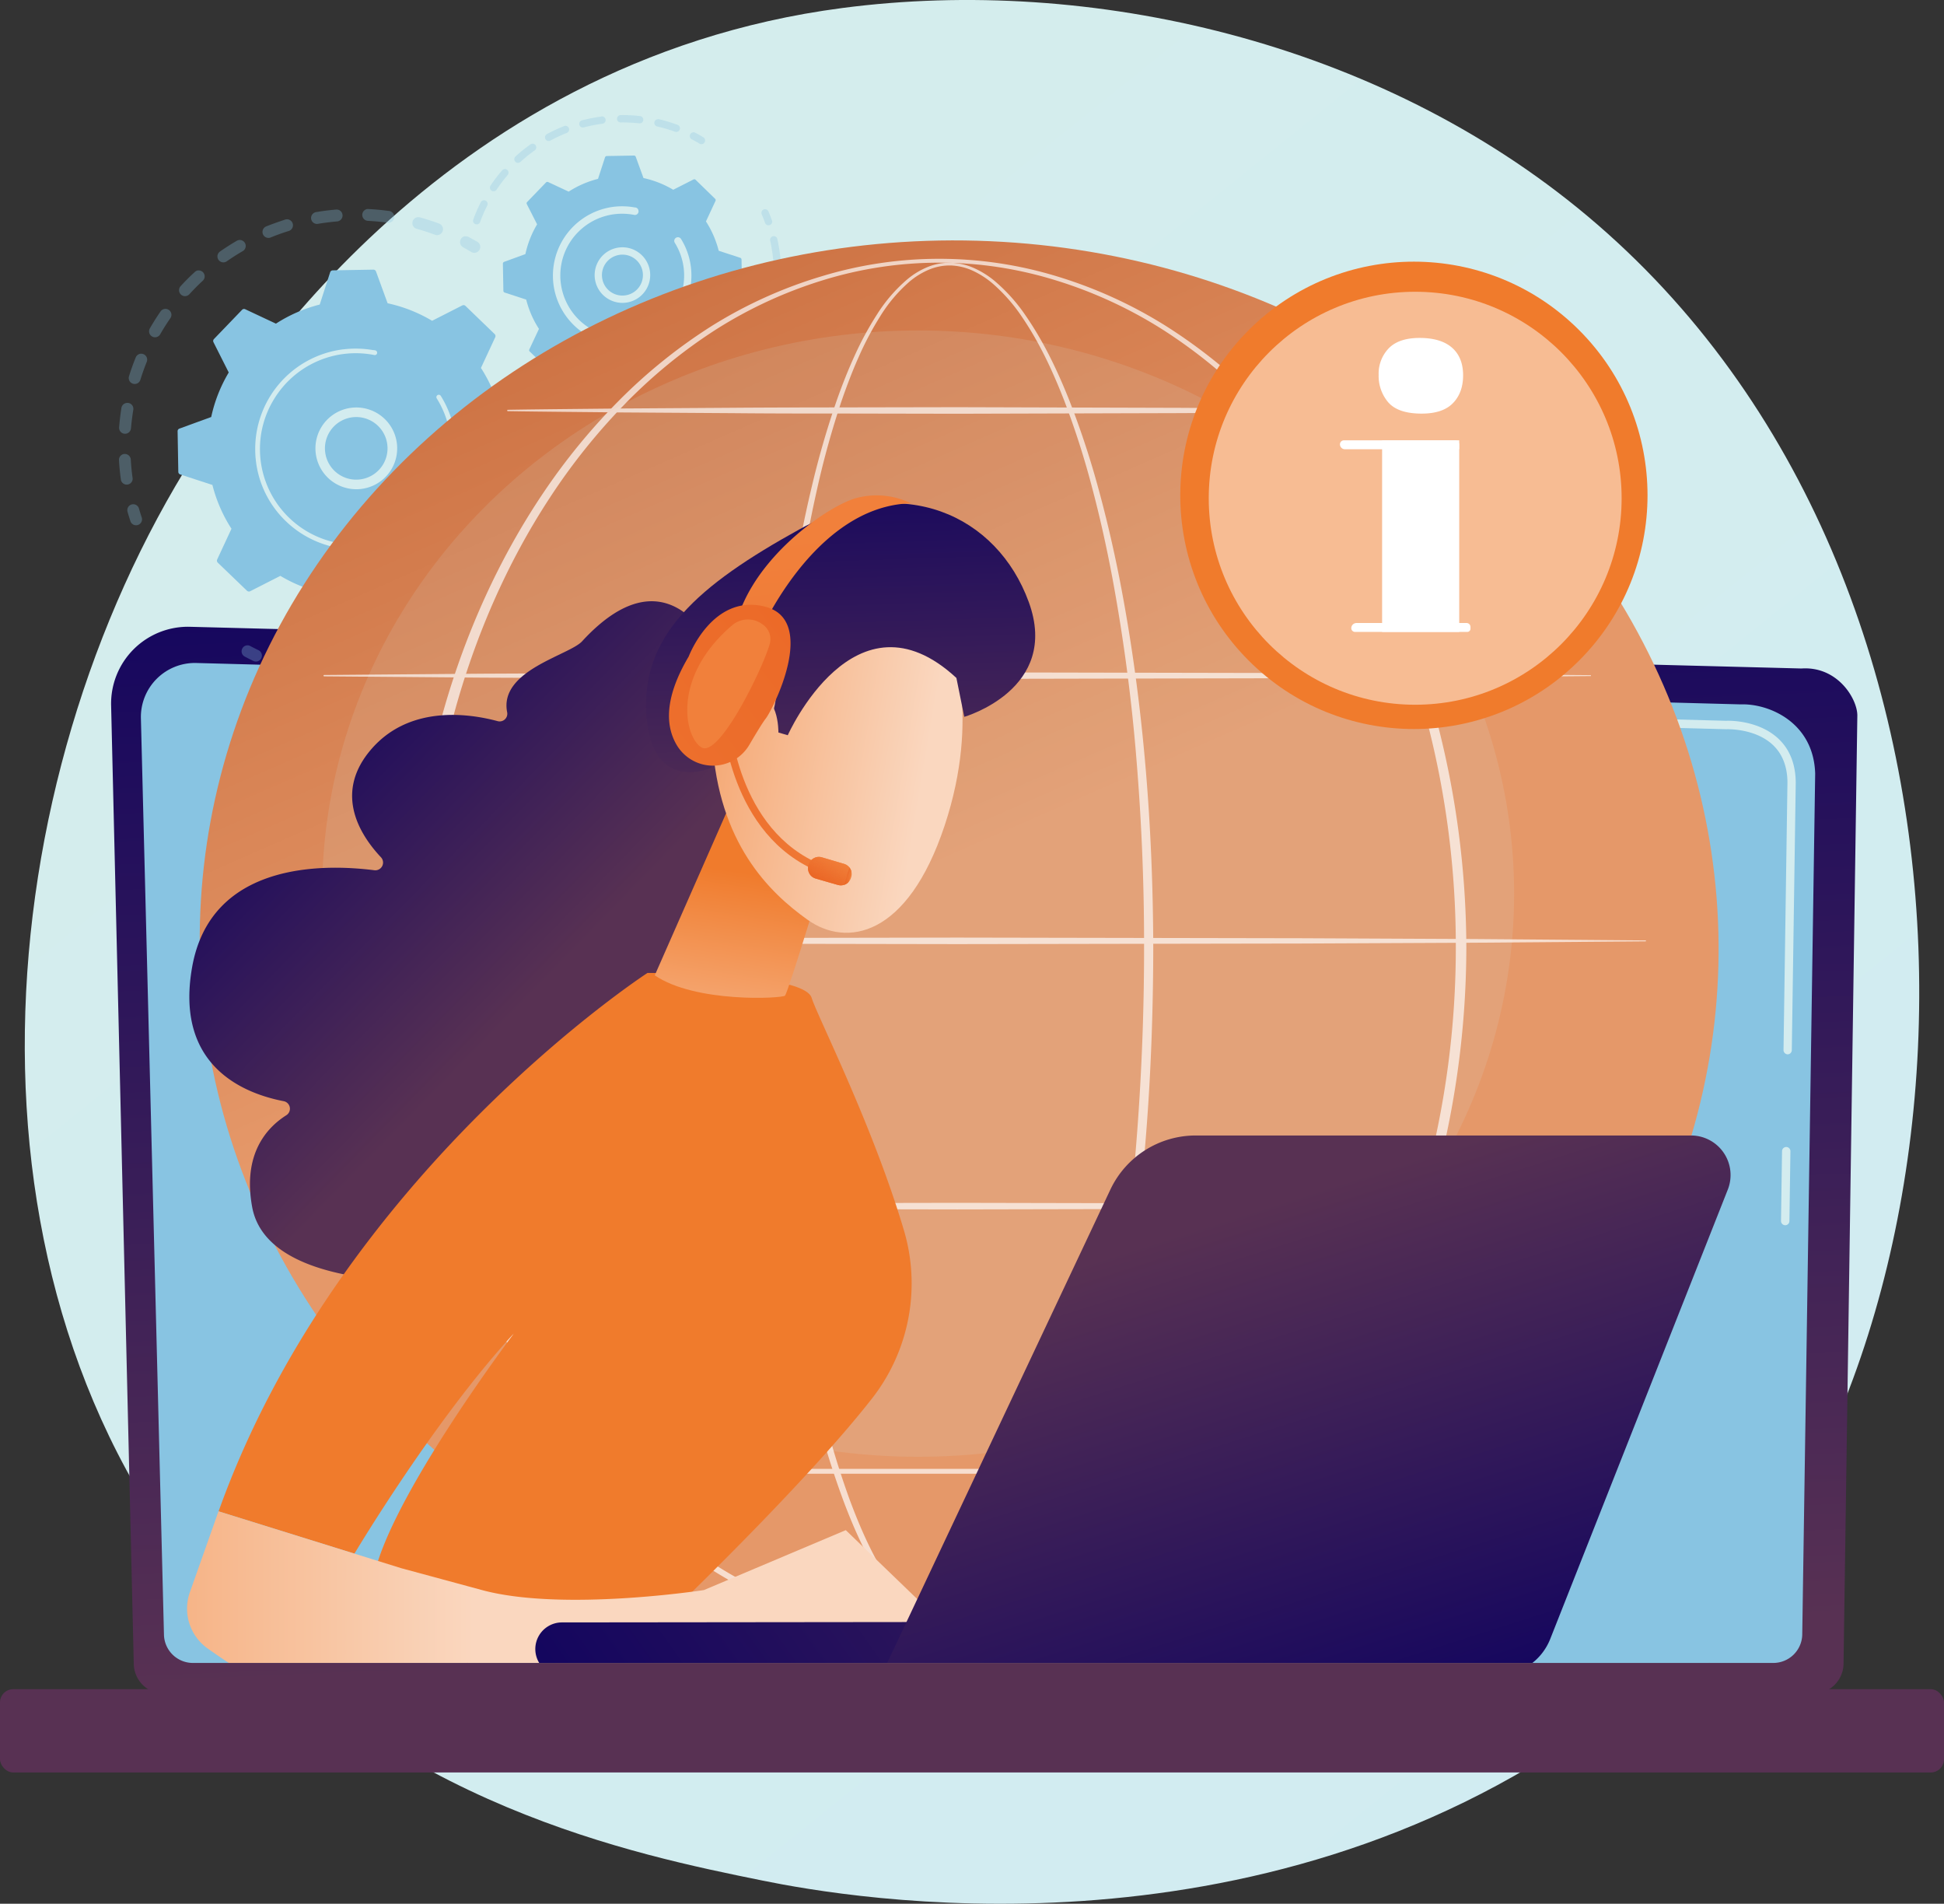 <svg xmlns="http://www.w3.org/2000/svg" xmlns:xlink="http://www.w3.org/1999/xlink" viewBox="0 0 830 812.63"><rect x="0" y="0" width="830" height="812.63" fill="#333333" stroke="none"/><defs><style>.cls-1{fill:none;}.cls-2{fill:url(#linear-gradient);}.cls-3{isolation:isolate;}.cls-4{fill:url(#linear-gradient-2);}.cls-5{fill:url(#linear-gradient-3);}.cls-6{fill:#88c4e2;}.cls-11,.cls-7{fill:#d3ecef;}.cls-8{fill:url(#linear-gradient-4);}.cls-9{opacity:0.3;}.cls-10{fill:url(#linear-gradient-5);}.cls-11{opacity:0.12;}.cls-12{opacity:0.68;}.cls-13,.cls-185,.cls-186{fill:#fff;}.cls-13{mix-blend-mode:soft-light;}.cls-14{clip-path:url(#clip-path);}.cls-15{fill:url(#linear-gradient-6);}.cls-16{fill:url(#linear-gradient-7);}.cls-17{fill:url(#linear-gradient-8);}.cls-18{fill:url(#linear-gradient-9);}.cls-19{fill:url(#linear-gradient-10);}.cls-20{fill:url(#linear-gradient-11);}.cls-21{fill:url(#linear-gradient-12);}.cls-22{fill:url(#linear-gradient-13);}.cls-23{fill:url(#linear-gradient-14);}.cls-24{fill:url(#linear-gradient-15);}.cls-25{fill:url(#linear-gradient-16);}.cls-26{clip-path:url(#clip-path-2);}.cls-27{fill:url(#linear-gradient-18);}.cls-28{fill:url(#linear-gradient-19);}.cls-29{fill:url(#linear-gradient-20);}.cls-30{fill:url(#linear-gradient-21);}.cls-31{fill:url(#linear-gradient-22);}.cls-32{fill:url(#linear-gradient-23);}.cls-33{fill:url(#linear-gradient-24);}.cls-34{fill:url(#linear-gradient-25);}.cls-35{fill:url(#linear-gradient-26);}.cls-36{fill:url(#linear-gradient-27);}.cls-37{fill:url(#linear-gradient-28);}.cls-38{fill:url(#linear-gradient-29);}.cls-39{fill:url(#linear-gradient-30);}.cls-40{fill:url(#linear-gradient-31);}.cls-41{fill:url(#linear-gradient-32);}.cls-42{fill:url(#linear-gradient-33);}.cls-43{fill:url(#linear-gradient-34);}.cls-44{fill:url(#linear-gradient-35);}.cls-45{fill:url(#linear-gradient-36);}.cls-46{fill:url(#linear-gradient-37);}.cls-47{fill:url(#linear-gradient-38);}.cls-48{fill:url(#linear-gradient-39);}.cls-49{fill:url(#linear-gradient-40);}.cls-50{fill:url(#linear-gradient-41);}.cls-51{fill:url(#linear-gradient-42);}.cls-52{fill:url(#linear-gradient-43);}.cls-53{fill:url(#linear-gradient-44);}.cls-54{fill:url(#linear-gradient-45);}.cls-55{fill:url(#linear-gradient-46);}.cls-56{fill:url(#linear-gradient-47);}.cls-57{fill:url(#linear-gradient-48);}.cls-58{fill:url(#linear-gradient-49);}.cls-59{fill:url(#linear-gradient-50);}.cls-60{fill:url(#linear-gradient-51);}.cls-61{fill:url(#linear-gradient-52);}.cls-62{fill:url(#linear-gradient-53);}.cls-63{fill:url(#linear-gradient-54);}.cls-64{fill:url(#linear-gradient-55);}.cls-65{fill:url(#linear-gradient-56);}.cls-66{fill:url(#linear-gradient-57);}.cls-67{fill:url(#linear-gradient-58);}.cls-68{fill:url(#linear-gradient-59);}.cls-69{fill:url(#linear-gradient-60);}.cls-70{fill:url(#linear-gradient-61);}.cls-71{fill:url(#linear-gradient-62);}.cls-72{fill:url(#linear-gradient-63);}.cls-73{fill:url(#linear-gradient-64);}.cls-74{fill:url(#linear-gradient-65);}.cls-75{fill:url(#linear-gradient-66);}.cls-76{fill:url(#linear-gradient-67);}.cls-77{fill:url(#linear-gradient-68);}.cls-78{fill:url(#linear-gradient-69);}.cls-79{fill:url(#linear-gradient-70);}.cls-80{fill:url(#linear-gradient-71);}.cls-81{fill:url(#linear-gradient-72);}.cls-82{fill:url(#linear-gradient-73);}.cls-83{fill:url(#linear-gradient-74);}.cls-84{fill:url(#linear-gradient-75);}.cls-85{fill:url(#linear-gradient-76);}.cls-86{fill:url(#linear-gradient-77);}.cls-87{fill:url(#linear-gradient-78);}.cls-88{fill:url(#linear-gradient-79);}.cls-89{fill:url(#linear-gradient-80);}.cls-90{fill:url(#linear-gradient-81);}.cls-91{fill:url(#linear-gradient-82);}.cls-92{fill:url(#linear-gradient-83);}.cls-93{fill:url(#linear-gradient-84);}.cls-94{fill:url(#linear-gradient-85);}.cls-95{fill:url(#linear-gradient-86);}.cls-96{fill:url(#linear-gradient-87);}.cls-97{fill:url(#linear-gradient-88);}.cls-98{fill:url(#linear-gradient-89);}.cls-99{fill:url(#linear-gradient-90);}.cls-100{fill:url(#linear-gradient-91);}.cls-101{fill:url(#linear-gradient-92);}.cls-102{fill:url(#linear-gradient-93);}.cls-103{fill:url(#linear-gradient-94);}.cls-104{fill:url(#linear-gradient-95);}.cls-105{fill:url(#linear-gradient-96);}.cls-106{fill:url(#linear-gradient-97);}.cls-107{fill:url(#linear-gradient-98);}.cls-108{fill:url(#linear-gradient-99);}.cls-109{fill:url(#linear-gradient-100);}.cls-110{fill:url(#linear-gradient-101);}.cls-111{fill:url(#linear-gradient-102);}.cls-112{fill:url(#linear-gradient-103);}.cls-113{fill:url(#linear-gradient-104);}.cls-114{fill:url(#linear-gradient-105);}.cls-115{fill:url(#linear-gradient-106);}.cls-116{fill:url(#linear-gradient-107);}.cls-117{fill:url(#linear-gradient-108);}.cls-118{fill:url(#linear-gradient-109);}.cls-119{fill:url(#linear-gradient-110);}.cls-120{fill:url(#linear-gradient-111);}.cls-121{fill:url(#linear-gradient-112);}.cls-122{fill:url(#linear-gradient-113);}.cls-123{fill:url(#linear-gradient-114);}.cls-124{fill:url(#linear-gradient-115);}.cls-125{fill:url(#linear-gradient-116);}.cls-126{fill:url(#linear-gradient-117);}.cls-127{fill:url(#linear-gradient-118);}.cls-128{fill:url(#linear-gradient-119);}.cls-129{fill:url(#linear-gradient-120);}.cls-130{fill:url(#linear-gradient-121);}.cls-131{fill:url(#linear-gradient-122);}.cls-132{fill:url(#linear-gradient-123);}.cls-133{fill:url(#linear-gradient-124);}.cls-134{fill:url(#linear-gradient-125);}.cls-135{fill:url(#linear-gradient-126);}.cls-136{fill:url(#linear-gradient-127);}.cls-137{fill:url(#linear-gradient-128);}.cls-138{fill:url(#linear-gradient-129);}.cls-139{fill:url(#linear-gradient-130);}.cls-140{fill:url(#linear-gradient-131);}.cls-141{fill:url(#linear-gradient-132);}.cls-142{fill:url(#linear-gradient-133);}.cls-143{fill:url(#linear-gradient-134);}.cls-144{fill:url(#linear-gradient-135);}.cls-145{fill:url(#linear-gradient-136);}.cls-146{fill:url(#linear-gradient-137);}.cls-147{fill:url(#linear-gradient-138);}.cls-148{fill:url(#linear-gradient-139);}.cls-149{fill:url(#linear-gradient-140);}.cls-150{fill:url(#linear-gradient-141);}.cls-151{fill:url(#linear-gradient-142);}.cls-152{fill:url(#linear-gradient-143);}.cls-153{fill:url(#linear-gradient-144);}.cls-154{fill:url(#linear-gradient-145);}.cls-155{fill:url(#linear-gradient-146);}.cls-156{fill:url(#linear-gradient-147);}.cls-157{fill:url(#linear-gradient-148);}.cls-158{fill:url(#linear-gradient-149);}.cls-159{fill:url(#linear-gradient-150);}.cls-160{fill:url(#linear-gradient-151);}.cls-161{fill:url(#linear-gradient-152);}.cls-162{fill:url(#linear-gradient-153);}.cls-163{fill:url(#linear-gradient-154);}.cls-164{fill:url(#linear-gradient-155);}.cls-165{fill:url(#linear-gradient-156);}.cls-166{fill:url(#linear-gradient-157);}.cls-167{fill:url(#linear-gradient-158);}.cls-168{fill:url(#linear-gradient-159);}.cls-169{fill:url(#linear-gradient-160);}.cls-170{fill:url(#linear-gradient-161);}.cls-171{fill:url(#linear-gradient-162);}.cls-172{fill:url(#linear-gradient-163);}.cls-173{fill:url(#linear-gradient-164);}.cls-174{fill:url(#linear-gradient-165);}.cls-175{fill:url(#linear-gradient-166);}.cls-176{fill:url(#linear-gradient-167);}.cls-177{fill:url(#linear-gradient-168);}.cls-178{fill:url(#linear-gradient-169);}.cls-179{fill:url(#linear-gradient-170);}.cls-180{fill:url(#linear-gradient-171);}.cls-181{fill:url(#linear-gradient-172);}.cls-182{fill:url(#linear-gradient-173);}.cls-183{fill:url(#linear-gradient-174);}.cls-184{fill:url(#linear-gradient-175);}.cls-185{opacity:0.49;}</style><linearGradient id="linear-gradient" x1="344.97" y1="371.84" x2="363.63" y2="371.84" gradientUnits="userSpaceOnUse"><stop offset="0" stop-color="#ea6423"/><stop offset="1" stop-color="#f1803b"/></linearGradient><linearGradient id="linear-gradient-2" x1="924.6" y1="1052.48" x2="201.5" y2="154.45" gradientUnits="userSpaceOnUse"><stop offset="0" stop-color="#d0ecf4"/><stop offset="1" stop-color="#d4eded"/></linearGradient><linearGradient id="linear-gradient-3" x1="411.27" y1="175.3" x2="433.27" y2="705.3" gradientUnits="userSpaceOnUse"><stop offset="0" stop-color="#0b0060"/><stop offset="1" stop-color="#583153"/></linearGradient><linearGradient id="linear-gradient-4" x1="497.97" y1="240.98" x2="439.97" y2="588.98" gradientTransform="translate(830 1477.63) rotate(-180)" xlink:href="#linear-gradient-3"/><linearGradient id="linear-gradient-5" x1="396.37" y1="373.04" x2="263.99" y2="70.74" gradientTransform="translate(794.33 -23.7) rotate(87.49)" gradientUnits="userSpaceOnUse"><stop offset="0" stop-color="#e59869"/><stop offset="1" stop-color="#c96c3d"/></linearGradient><clipPath id="clip-path"><rect class="cls-1" x="73.16" y="110.94" width="697.43" height="598.87"/></clipPath><linearGradient id="linear-gradient-6" x1="-8028.07" y1="291.84" x2="-8160.55" y2="421.44" gradientTransform="matrix(-1, 0, 0, 1, -7930.05, 0)" xlink:href="#linear-gradient-3"/><linearGradient id="linear-gradient-7" x1="51.75" y1="737.95" x2="373.75" y2="475.95" gradientUnits="userSpaceOnUse"><stop offset="0" stop-color="#f07b2c"/><stop offset="1" stop-color="#f07b2c"/></linearGradient><linearGradient id="linear-gradient-8" x1="-8230.65" y1="495.84" x2="-8249.83" y2="372.77" gradientTransform="matrix(-1, 0, 0, 1, -7930.05, 0)" gradientUnits="userSpaceOnUse"><stop offset="0" stop-color="#fad7bf"/><stop offset="1" stop-color="#f07b2c"/></linearGradient><linearGradient id="linear-gradient-9" x1="-7025.18" y1="-5795.53" x2="-6872.33" y2="-5691.71" gradientTransform="matrix(-0.72, -0.69, -0.69, 0.72, -8667.98, -312.02)" xlink:href="#linear-gradient-8"/><linearGradient id="linear-gradient-10" x1="-6850.03" y1="-5889.12" x2="-6982.69" y2="-5759.35" gradientTransform="matrix(-0.72, -0.69, -0.69, 0.72, -8667.98, -312.02)" xlink:href="#linear-gradient-3"/><linearGradient id="linear-gradient-11" x1="-7016.02" y1="-5809.02" x2="-6863.17" y2="-5705.2" gradientTransform="matrix(-0.72, -0.69, -0.69, 0.72, -8667.98, -312.02)" xlink:href="#linear-gradient-8"/><linearGradient id="linear-gradient-12" x1="-8132.38" y1="681.23" x2="-7807.4" y2="681.23" xlink:href="#linear-gradient-8"/><linearGradient id="linear-gradient-13" x1="229.1" y1="801.77" x2="625.1" y2="519.77" xlink:href="#linear-gradient-3"/><linearGradient id="linear-gradient-14" x1="607.26" y1="763.01" x2="529.26" y2="518.01" xlink:href="#linear-gradient-3"/><linearGradient id="linear-gradient-15" x1="247.03" y1="912.59" x2="782.46" y2="440.4" gradientTransform="matrix(1, 0, 0, 1, 0, 0)" xlink:href="#linear-gradient-5"/><linearGradient id="linear-gradient-16" x1="8634.77" y1="-2075.82" x2="8697.17" y2="-2118.13" gradientTransform="translate(-8585.53 -98.58) rotate(16.44)" xlink:href="#linear-gradient"/><clipPath id="clip-path-2"><path class="cls-2" d="M363.31,374.74a4.51,4.51,0,0,1-5.59,3L348.19,375a4.5,4.5,0,0,1-3-5.59l.14-.45a4.49,4.49,0,0,1,5.58-3l9.53,2.81a4.51,4.51,0,0,1,3,5.59Z"/></clipPath><linearGradient id="linear-gradient-18" x1="343.88" y1="371.91" x2="344.98" y2="371.91" xlink:href="#linear-gradient"/><linearGradient id="linear-gradient-19" x1="344.42" y1="369.25" x2="347.06" y2="369.25" xlink:href="#linear-gradient"/><linearGradient id="linear-gradient-20" x1="344.53" y1="369.34" x2="347.17" y2="369.34" xlink:href="#linear-gradient"/><linearGradient id="linear-gradient-21" x1="344.64" y1="369.38" x2="347.28" y2="369.38" xlink:href="#linear-gradient"/><linearGradient id="linear-gradient-22" x1="344.76" y1="369.41" x2="347.4" y2="369.41" xlink:href="#linear-gradient"/><linearGradient id="linear-gradient-23" x1="344.87" y1="369.44" x2="347.51" y2="369.44" xlink:href="#linear-gradient"/><linearGradient id="linear-gradient-24" x1="344.98" y1="369.48" x2="347.62" y2="369.48" xlink:href="#linear-gradient"/><linearGradient id="linear-gradient-25" x1="345.1" y1="369.51" x2="347.74" y2="369.51" xlink:href="#linear-gradient"/><linearGradient id="linear-gradient-26" x1="345.21" y1="369.54" x2="347.85" y2="369.54" xlink:href="#linear-gradient"/><linearGradient id="linear-gradient-27" x1="345.32" y1="369.58" x2="347.96" y2="369.58" xlink:href="#linear-gradient"/><linearGradient id="linear-gradient-28" x1="345.44" y1="369.61" x2="348.08" y2="369.61" xlink:href="#linear-gradient"/><linearGradient id="linear-gradient-29" x1="345.55" y1="369.64" x2="348.19" y2="369.64" xlink:href="#linear-gradient"/><linearGradient id="linear-gradient-30" x1="345.66" y1="369.68" x2="348.3" y2="369.68" xlink:href="#linear-gradient"/><linearGradient id="linear-gradient-31" x1="345.78" y1="369.71" x2="348.42" y2="369.71" xlink:href="#linear-gradient"/><linearGradient id="linear-gradient-32" x1="345.89" y1="369.75" x2="348.53" y2="369.75" xlink:href="#linear-gradient"/><linearGradient id="linear-gradient-33" x1="346" y1="369.78" x2="348.65" y2="369.78" xlink:href="#linear-gradient"/><linearGradient id="linear-gradient-34" x1="346.12" y1="369.81" x2="348.76" y2="369.81" xlink:href="#linear-gradient"/><linearGradient id="linear-gradient-35" x1="346.23" y1="369.85" x2="348.87" y2="369.85" xlink:href="#linear-gradient"/><linearGradient id="linear-gradient-36" x1="346.35" y1="369.88" x2="348.99" y2="369.88" xlink:href="#linear-gradient"/><linearGradient id="linear-gradient-37" x1="346.46" y1="369.91" x2="349.1" y2="369.91" xlink:href="#linear-gradient"/><linearGradient id="linear-gradient-38" x1="346.57" y1="369.95" x2="349.21" y2="369.95" xlink:href="#linear-gradient"/><linearGradient id="linear-gradient-39" x1="346.69" y1="369.98" x2="349.33" y2="369.98" xlink:href="#linear-gradient"/><linearGradient id="linear-gradient-40" x1="346.8" y1="370.01" x2="349.44" y2="370.01" xlink:href="#linear-gradient"/><linearGradient id="linear-gradient-41" x1="346.91" y1="370.05" x2="349.55" y2="370.05" xlink:href="#linear-gradient"/><linearGradient id="linear-gradient-42" x1="347.03" y1="370.08" x2="349.67" y2="370.08" xlink:href="#linear-gradient"/><linearGradient id="linear-gradient-43" x1="347.14" y1="370.11" x2="349.78" y2="370.11" xlink:href="#linear-gradient"/><linearGradient id="linear-gradient-44" x1="347.25" y1="370.15" x2="349.89" y2="370.15" xlink:href="#linear-gradient"/><linearGradient id="linear-gradient-45" x1="347.37" y1="370.18" x2="350.01" y2="370.18" xlink:href="#linear-gradient"/><linearGradient id="linear-gradient-46" x1="347.48" y1="370.21" x2="350.12" y2="370.21" xlink:href="#linear-gradient"/><linearGradient id="linear-gradient-47" x1="347.59" y1="370.25" x2="350.23" y2="370.25" xlink:href="#linear-gradient"/><linearGradient id="linear-gradient-48" x1="347.71" y1="370.28" x2="350.35" y2="370.28" xlink:href="#linear-gradient"/><linearGradient id="linear-gradient-49" x1="347.82" y1="370.31" x2="350.46" y2="370.31" xlink:href="#linear-gradient"/><linearGradient id="linear-gradient-50" x1="347.93" y1="370.35" x2="350.57" y2="370.35" xlink:href="#linear-gradient"/><linearGradient id="linear-gradient-51" x1="348.05" y1="370.38" x2="350.69" y2="370.38" xlink:href="#linear-gradient"/><linearGradient id="linear-gradient-52" x1="348.16" y1="370.42" x2="350.8" y2="370.42" xlink:href="#linear-gradient"/><linearGradient id="linear-gradient-53" x1="348.28" y1="370.45" x2="350.91" y2="370.45" xlink:href="#linear-gradient"/><linearGradient id="linear-gradient-54" x1="348.39" y1="370.48" x2="351.03" y2="370.48" xlink:href="#linear-gradient"/><linearGradient id="linear-gradient-55" x1="348.5" y1="370.52" x2="351.14" y2="370.52" xlink:href="#linear-gradient"/><linearGradient id="linear-gradient-56" x1="348.62" y1="370.55" x2="351.26" y2="370.55" xlink:href="#linear-gradient"/><linearGradient id="linear-gradient-57" x1="348.73" y1="370.58" x2="351.37" y2="370.58" xlink:href="#linear-gradient"/><linearGradient id="linear-gradient-58" x1="348.84" y1="370.62" x2="351.48" y2="370.62" xlink:href="#linear-gradient"/><linearGradient id="linear-gradient-59" x1="348.96" y1="370.65" x2="351.6" y2="370.65" xlink:href="#linear-gradient"/><linearGradient id="linear-gradient-60" x1="349.07" y1="370.68" x2="351.71" y2="370.68" xlink:href="#linear-gradient"/><linearGradient id="linear-gradient-61" x1="349.18" y1="370.72" x2="351.82" y2="370.72" xlink:href="#linear-gradient"/><linearGradient id="linear-gradient-62" x1="349.3" y1="370.75" x2="351.94" y2="370.75" xlink:href="#linear-gradient"/><linearGradient id="linear-gradient-63" x1="349.41" y1="370.78" x2="352.05" y2="370.78" xlink:href="#linear-gradient"/><linearGradient id="linear-gradient-64" x1="349.52" y1="370.82" x2="352.16" y2="370.82" xlink:href="#linear-gradient"/><linearGradient id="linear-gradient-65" x1="349.64" y1="370.85" x2="352.28" y2="370.85" xlink:href="#linear-gradient"/><linearGradient id="linear-gradient-66" x1="349.75" y1="370.88" x2="352.39" y2="370.88" xlink:href="#linear-gradient"/><linearGradient id="linear-gradient-67" x1="349.86" y1="370.92" x2="352.5" y2="370.92" xlink:href="#linear-gradient"/><linearGradient id="linear-gradient-68" x1="349.98" y1="370.95" x2="352.62" y2="370.95" xlink:href="#linear-gradient"/><linearGradient id="linear-gradient-69" x1="350.09" y1="370.98" x2="352.73" y2="370.98" xlink:href="#linear-gradient"/><linearGradient id="linear-gradient-70" x1="350.21" y1="371.02" x2="352.85" y2="371.02" xlink:href="#linear-gradient"/><linearGradient id="linear-gradient-71" x1="350.32" y1="371.05" x2="352.96" y2="371.05" xlink:href="#linear-gradient"/><linearGradient id="linear-gradient-72" x1="350.43" y1="371.09" x2="353.07" y2="371.09" xlink:href="#linear-gradient"/><linearGradient id="linear-gradient-73" x1="350.55" y1="371.12" x2="353.19" y2="371.12" xlink:href="#linear-gradient"/><linearGradient id="linear-gradient-74" x1="350.66" y1="371.15" x2="353.3" y2="371.15" xlink:href="#linear-gradient"/><linearGradient id="linear-gradient-75" x1="350.77" y1="371.19" x2="353.41" y2="371.19" xlink:href="#linear-gradient"/><linearGradient id="linear-gradient-76" x1="350.89" y1="371.22" x2="353.53" y2="371.22" xlink:href="#linear-gradient"/><linearGradient id="linear-gradient-77" x1="351" y1="371.25" x2="353.64" y2="371.25" xlink:href="#linear-gradient"/><linearGradient id="linear-gradient-78" x1="351.11" y1="371.29" x2="353.75" y2="371.29" xlink:href="#linear-gradient"/><linearGradient id="linear-gradient-79" x1="351.23" y1="371.32" x2="353.87" y2="371.32" xlink:href="#linear-gradient"/><linearGradient id="linear-gradient-80" x1="351.34" y1="371.35" x2="353.98" y2="371.35" xlink:href="#linear-gradient"/><linearGradient id="linear-gradient-81" x1="351.45" y1="371.39" x2="354.09" y2="371.39" xlink:href="#linear-gradient"/><linearGradient id="linear-gradient-82" x1="351.57" y1="371.42" x2="354.21" y2="371.42" xlink:href="#linear-gradient"/><linearGradient id="linear-gradient-83" x1="351.68" y1="371.45" x2="354.32" y2="371.45" xlink:href="#linear-gradient"/><linearGradient id="linear-gradient-84" x1="351.79" y1="371.49" x2="354.43" y2="371.49" xlink:href="#linear-gradient"/><linearGradient id="linear-gradient-85" x1="351.91" y1="371.52" x2="354.55" y2="371.52" xlink:href="#linear-gradient"/><linearGradient id="linear-gradient-86" x1="352.02" y1="371.55" x2="354.66" y2="371.55" xlink:href="#linear-gradient"/><linearGradient id="linear-gradient-87" x1="352.14" y1="371.59" x2="354.78" y2="371.59" xlink:href="#linear-gradient"/><linearGradient id="linear-gradient-88" x1="352.25" y1="371.62" x2="354.89" y2="371.62" xlink:href="#linear-gradient"/><linearGradient id="linear-gradient-89" x1="352.36" y1="371.65" x2="355" y2="371.65" xlink:href="#linear-gradient"/><linearGradient id="linear-gradient-90" x1="352.48" y1="371.69" x2="355.12" y2="371.69" xlink:href="#linear-gradient"/><linearGradient id="linear-gradient-91" x1="352.59" y1="371.72" x2="355.23" y2="371.72" xlink:href="#linear-gradient"/><linearGradient id="linear-gradient-92" x1="352.7" y1="371.76" x2="355.34" y2="371.76" xlink:href="#linear-gradient"/><linearGradient id="linear-gradient-93" x1="352.82" y1="371.79" x2="355.46" y2="371.79" xlink:href="#linear-gradient"/><linearGradient id="linear-gradient-94" x1="352.93" y1="371.82" x2="355.57" y2="371.82" xlink:href="#linear-gradient"/><linearGradient id="linear-gradient-95" x1="353.04" y1="371.86" x2="355.68" y2="371.86" xlink:href="#linear-gradient"/><linearGradient id="linear-gradient-96" x1="353.16" y1="371.89" x2="355.8" y2="371.89" xlink:href="#linear-gradient"/><linearGradient id="linear-gradient-97" x1="353.27" y1="371.92" x2="355.91" y2="371.92" xlink:href="#linear-gradient"/><linearGradient id="linear-gradient-98" x1="353.38" y1="371.96" x2="356.02" y2="371.96" xlink:href="#linear-gradient"/><linearGradient id="linear-gradient-99" x1="353.5" y1="371.99" x2="356.14" y2="371.99" xlink:href="#linear-gradient"/><linearGradient id="linear-gradient-100" x1="353.61" y1="372.02" x2="356.25" y2="372.02" xlink:href="#linear-gradient"/><linearGradient id="linear-gradient-101" x1="353.72" y1="372.06" x2="356.36" y2="372.06" xlink:href="#linear-gradient"/><linearGradient id="linear-gradient-102" x1="353.84" y1="372.09" x2="356.48" y2="372.09" xlink:href="#linear-gradient"/><linearGradient id="linear-gradient-103" x1="353.95" y1="372.12" x2="356.59" y2="372.12" xlink:href="#linear-gradient"/><linearGradient id="linear-gradient-104" x1="354.07" y1="372.16" x2="356.7" y2="372.16" xlink:href="#linear-gradient"/><linearGradient id="linear-gradient-105" x1="354.18" y1="372.19" x2="356.82" y2="372.19" xlink:href="#linear-gradient"/><linearGradient id="linear-gradient-106" x1="354.29" y1="372.22" x2="356.93" y2="372.22" xlink:href="#linear-gradient"/><linearGradient id="linear-gradient-107" x1="354.41" y1="372.26" x2="357.05" y2="372.26" xlink:href="#linear-gradient"/><linearGradient id="linear-gradient-108" x1="354.52" y1="372.29" x2="357.16" y2="372.29" xlink:href="#linear-gradient"/><linearGradient id="linear-gradient-109" x1="354.63" y1="372.33" x2="357.27" y2="372.33" xlink:href="#linear-gradient"/><linearGradient id="linear-gradient-110" x1="354.75" y1="372.36" x2="357.39" y2="372.36" xlink:href="#linear-gradient"/><linearGradient id="linear-gradient-111" x1="354.86" y1="372.39" x2="357.5" y2="372.39" xlink:href="#linear-gradient"/><linearGradient id="linear-gradient-112" x1="354.97" y1="372.43" x2="357.61" y2="372.43" xlink:href="#linear-gradient"/><linearGradient id="linear-gradient-113" x1="355.09" y1="372.46" x2="357.73" y2="372.46" xlink:href="#linear-gradient"/><linearGradient id="linear-gradient-114" x1="355.2" y1="372.49" x2="357.84" y2="372.49" xlink:href="#linear-gradient"/><linearGradient id="linear-gradient-115" x1="355.31" y1="372.53" x2="357.95" y2="372.53" xlink:href="#linear-gradient"/><linearGradient id="linear-gradient-116" x1="355.43" y1="372.56" x2="358.07" y2="372.56" xlink:href="#linear-gradient"/><linearGradient id="linear-gradient-117" x1="355.54" y1="372.59" x2="358.18" y2="372.59" xlink:href="#linear-gradient"/><linearGradient id="linear-gradient-118" x1="355.65" y1="372.63" x2="358.29" y2="372.63" xlink:href="#linear-gradient"/><linearGradient id="linear-gradient-119" x1="355.77" y1="372.66" x2="358.41" y2="372.66" xlink:href="#linear-gradient"/><linearGradient id="linear-gradient-120" x1="355.88" y1="372.69" x2="358.52" y2="372.69" xlink:href="#linear-gradient"/><linearGradient id="linear-gradient-121" x1="355.99" y1="372.73" x2="358.64" y2="372.73" xlink:href="#linear-gradient"/><linearGradient id="linear-gradient-122" x1="356.11" y1="372.76" x2="358.75" y2="372.76" xlink:href="#linear-gradient"/><linearGradient id="linear-gradient-123" x1="356.22" y1="372.79" x2="358.86" y2="372.79" xlink:href="#linear-gradient"/><linearGradient id="linear-gradient-124" x1="356.34" y1="372.83" x2="358.98" y2="372.83" xlink:href="#linear-gradient"/><linearGradient id="linear-gradient-125" x1="356.45" y1="372.86" x2="359.09" y2="372.86" xlink:href="#linear-gradient"/><linearGradient id="linear-gradient-126" x1="356.56" y1="372.89" x2="359.2" y2="372.89" xlink:href="#linear-gradient"/><linearGradient id="linear-gradient-127" x1="356.68" y1="372.93" x2="359.32" y2="372.93" xlink:href="#linear-gradient"/><linearGradient id="linear-gradient-128" x1="356.79" y1="372.96" x2="359.43" y2="372.96" xlink:href="#linear-gradient"/><linearGradient id="linear-gradient-129" x1="356.9" y1="372.99" x2="359.54" y2="372.99" xlink:href="#linear-gradient"/><linearGradient id="linear-gradient-130" x1="357.02" y1="373.03" x2="359.66" y2="373.03" xlink:href="#linear-gradient"/><linearGradient id="linear-gradient-131" x1="357.13" y1="373.06" x2="359.77" y2="373.06" xlink:href="#linear-gradient"/><linearGradient id="linear-gradient-132" x1="357.24" y1="373.1" x2="359.88" y2="373.1" xlink:href="#linear-gradient"/><linearGradient id="linear-gradient-133" x1="357.36" y1="373.13" x2="360" y2="373.13" xlink:href="#linear-gradient"/><linearGradient id="linear-gradient-134" x1="357.47" y1="373.16" x2="360.11" y2="373.16" xlink:href="#linear-gradient"/><linearGradient id="linear-gradient-135" x1="357.58" y1="373.2" x2="360.22" y2="373.2" xlink:href="#linear-gradient"/><linearGradient id="linear-gradient-136" x1="357.7" y1="373.23" x2="360.34" y2="373.23" xlink:href="#linear-gradient"/><linearGradient id="linear-gradient-137" x1="357.81" y1="373.26" x2="360.45" y2="373.26" xlink:href="#linear-gradient"/><linearGradient id="linear-gradient-138" x1="357.92" y1="373.3" x2="360.57" y2="373.3" xlink:href="#linear-gradient"/><linearGradient id="linear-gradient-139" x1="358.04" y1="373.33" x2="360.68" y2="373.33" xlink:href="#linear-gradient"/><linearGradient id="linear-gradient-140" x1="358.15" y1="373.36" x2="360.79" y2="373.36" xlink:href="#linear-gradient"/><linearGradient id="linear-gradient-141" x1="358.27" y1="373.4" x2="360.91" y2="373.4" xlink:href="#linear-gradient"/><linearGradient id="linear-gradient-142" x1="358.38" y1="373.43" x2="361.02" y2="373.43" xlink:href="#linear-gradient"/><linearGradient id="linear-gradient-143" x1="358.49" y1="373.46" x2="361.13" y2="373.46" xlink:href="#linear-gradient"/><linearGradient id="linear-gradient-144" x1="358.61" y1="373.5" x2="361.25" y2="373.5" xlink:href="#linear-gradient"/><linearGradient id="linear-gradient-145" x1="358.72" y1="373.53" x2="361.36" y2="373.53" xlink:href="#linear-gradient"/><linearGradient id="linear-gradient-146" x1="358.83" y1="373.56" x2="361.47" y2="373.56" xlink:href="#linear-gradient"/><linearGradient id="linear-gradient-147" x1="358.95" y1="373.6" x2="361.59" y2="373.6" xlink:href="#linear-gradient"/><linearGradient id="linear-gradient-148" x1="359.06" y1="373.63" x2="361.7" y2="373.63" xlink:href="#linear-gradient"/><linearGradient id="linear-gradient-149" x1="359.17" y1="373.67" x2="361.81" y2="373.67" xlink:href="#linear-gradient"/><linearGradient id="linear-gradient-150" x1="359.29" y1="373.7" x2="361.93" y2="373.7" xlink:href="#linear-gradient"/><linearGradient id="linear-gradient-151" x1="359.4" y1="373.73" x2="362.04" y2="373.73" xlink:href="#linear-gradient"/><linearGradient id="linear-gradient-152" x1="359.51" y1="373.77" x2="362.15" y2="373.77" xlink:href="#linear-gradient"/><linearGradient id="linear-gradient-153" x1="359.63" y1="373.8" x2="362.27" y2="373.8" xlink:href="#linear-gradient"/><linearGradient id="linear-gradient-154" x1="359.74" y1="373.83" x2="362.38" y2="373.83" xlink:href="#linear-gradient"/><linearGradient id="linear-gradient-155" x1="359.85" y1="373.87" x2="362.5" y2="373.87" xlink:href="#linear-gradient"/><linearGradient id="linear-gradient-156" x1="359.97" y1="373.9" x2="362.61" y2="373.9" xlink:href="#linear-gradient"/><linearGradient id="linear-gradient-157" x1="360.08" y1="373.93" x2="362.72" y2="373.93" xlink:href="#linear-gradient"/><linearGradient id="linear-gradient-158" x1="360.2" y1="373.97" x2="362.84" y2="373.97" xlink:href="#linear-gradient"/><linearGradient id="linear-gradient-159" x1="360.31" y1="374" x2="362.95" y2="374" xlink:href="#linear-gradient"/><linearGradient id="linear-gradient-160" x1="360.42" y1="374.03" x2="363.06" y2="374.03" xlink:href="#linear-gradient"/><linearGradient id="linear-gradient-161" x1="360.54" y1="374.07" x2="363.18" y2="374.07" xlink:href="#linear-gradient"/><linearGradient id="linear-gradient-162" x1="360.65" y1="374.1" x2="363.29" y2="374.1" xlink:href="#linear-gradient"/><linearGradient id="linear-gradient-163" x1="360.76" y1="374.13" x2="363.4" y2="374.13" xlink:href="#linear-gradient"/><linearGradient id="linear-gradient-164" x1="360.88" y1="374.17" x2="363.52" y2="374.17" xlink:href="#linear-gradient"/><linearGradient id="linear-gradient-165" x1="360.99" y1="374.2" x2="363.63" y2="374.2" xlink:href="#linear-gradient"/><linearGradient id="linear-gradient-166" x1="361.1" y1="374.23" x2="363.74" y2="374.23" xlink:href="#linear-gradient"/><linearGradient id="linear-gradient-167" x1="361.22" y1="374.27" x2="363.86" y2="374.27" xlink:href="#linear-gradient"/><linearGradient id="linear-gradient-168" x1="361.33" y1="374.3" x2="363.97" y2="374.3" xlink:href="#linear-gradient"/><linearGradient id="linear-gradient-169" x1="361.44" y1="374.34" x2="364.08" y2="374.34" xlink:href="#linear-gradient"/><linearGradient id="linear-gradient-170" x1="360.22" y1="374.35" x2="364.2" y2="374.35" xlink:href="#linear-gradient"/><linearGradient id="linear-gradient-171" x1="361.49" y1="371.82" x2="364.2" y2="371.82" xlink:href="#linear-gradient"/><linearGradient id="linear-gradient-172" x1="377.84" y1="499.96" x2="349.34" y2="226.97" xlink:href="#linear-gradient"/><linearGradient id="linear-gradient-173" x1="410.02" y1="216" x2="86.02" y2="468" xlink:href="#linear-gradient"/><linearGradient id="linear-gradient-174" x1="491.82" y1="137.99" x2="453.82" y2="169.99" xlink:href="#linear-gradient"/><linearGradient id="linear-gradient-175" x1="524.25" y1="357.63" x2="725.25" y2="-12.37" gradientTransform="translate(326.32 -364.93) rotate(45)" xlink:href="#linear-gradient-7"/></defs><g class="cls-3"><g id="Layer_2" data-name="Layer 2"><g id="Illustration"><path class="cls-4" d="M725.67,698.33c-16.61,17.48-32.33,28.76-44.74,37.67C535,840.72,362.27,810.19,325.57,802.74c-54.2-11-159-32.29-234.71-121.36C-23.74,546.62-5.89,334.3,83,194.15,99.25,168.51,185.14,26.23,359.7,3.41c105.64-13.81,228.79,14,318,88.76C864.86,249,851.53,565.82,725.67,698.33Z"/><path class="cls-5" d="M57.11,710a13,13,0,0,0,13,13h704a13,13,0,0,0,13-13L793,305.42c0-7.15-8.43-21.12-23.88-20.07l-688-17.8A32.83,32.83,0,0,0,47.44,301.1Z"/><path class="cls-6" d="M70,697.52a12.36,12.36,0,0,0,12.31,12.32H757.16a12.36,12.36,0,0,0,12.32-12.32L775,330.24c-.65-22.1-20-30-31.78-29.57L83.81,283a23.07,23.07,0,0,0-23.65,23.6Z"/><path class="cls-7" d="M762.19,523h0a1.82,1.82,0,0,1-1.78-1.84l.44-29.78a1.8,1.8,0,0,1,1.8-1.78h0a1.81,1.81,0,0,1,1.78,1.83L764,521.26A1.8,1.8,0,0,1,762.19,523Z"/><path class="cls-7" d="M763.26,450.05h0a1.82,1.82,0,0,1-1.78-1.84l1.68-114.07c0-6.78-2.09-12.19-6.11-16.05-7.52-7.2-19.45-6.83-19.95-6.81L526.3,305.63a1.8,1.8,0,0,1-1.75-1.85A1.73,1.73,0,0,1,526.4,302L737,307.68c1.31-.08,14-.3,22.47,7.8,4.76,4.56,7.19,10.85,7.23,18.67l-1.68,114.12A1.8,1.8,0,0,1,763.26,450.05Z"/><rect class="cls-8" y="721.04" width="830" height="35.55" rx="5.65" transform="translate(830 1477.63) rotate(180)"/><g class="cls-9"><path class="cls-6" d="M248.28,166.07a2.54,2.54,0,0,1,2.77,2c.64,2.8,1.16,5.67,1.55,8.53a2.52,2.52,0,0,1-2.16,2.86h-.05a2.55,2.55,0,0,1-2.82-2.18c-.38-2.71-.87-5.44-1.48-8.1a2.54,2.54,0,0,1,1.92-3Zm2.45,22,.3,0a2.55,2.55,0,0,1,2.55,2.54c0,2.88-.12,5.8-.36,8.65a2.54,2.54,0,0,1-5.07-.42c.23-2.72.35-5.49.34-8.23A2.54,2.54,0,0,1,250.73,188.07Zm-2.45,22a2.53,2.53,0,0,1,2.78,3.08c-.64,2.81-1.41,5.62-2.28,8.36a2.54,2.54,0,1,1-4.84-1.55c.83-2.6,1.56-5.27,2.16-7.93A2.54,2.54,0,0,1,248.28,210.07ZM241,231a2.45,2.45,0,0,1,1.4.23,2.54,2.54,0,0,1,1.19,3.39c-1.25,2.6-2.63,5.17-4.09,7.64a2.54,2.54,0,0,1-4.38-2.59c1.4-2.35,2.7-4.79,3.89-7.25A2.52,2.52,0,0,1,241,231Zm-11.78,18.74a2.52,2.52,0,0,1,1.88.54,2.54,2.54,0,0,1,.41,3.57c-1.79,2.24-3.71,4.45-5.69,6.54a2.54,2.54,0,0,1-3.69-3.49c1.88-2,3.7-4.09,5.4-6.22A2.57,2.57,0,0,1,229.19,249.71Zm-15.64,15.67a2.54,2.54,0,0,1,1.89,4.51c-2.24,1.8-4.6,3.52-7,5.12a2.54,2.54,0,0,1-2.82-4.22c2.27-1.53,4.5-3.16,6.64-4.87A2.51,2.51,0,0,1,213.55,265.38Zm-91.75,17a2.47,2.47,0,0,1,1.07.11c2.6.82,5.27,1.55,7.94,2.15a2.54,2.54,0,0,1-1.12,5c-2.81-.64-5.62-1.4-8.36-2.27a2.55,2.55,0,0,1,.47-5Zm73-5.21a2.54,2.54,0,0,1,1.41,4.81c-2.59,1.25-5.27,2.41-7.95,3.44a2.54,2.54,0,1,1-1.82-4.75c2.56-1,5.1-2.07,7.55-3.26A2.5,2.5,0,0,1,194.84,277.19Zm-51.32,9.5a2.86,2.86,0,0,1,.51,0c2.72.23,5.49.34,8.23.33a2.54,2.54,0,0,1,0,5.08c-2.88,0-5.79-.11-8.66-.34a2.54,2.54,0,0,1-.09-5.06ZM174,284.52a2.54,2.54,0,0,1,.87,5c-2.8.64-5.67,1.17-8.52,1.57h-.06a2.54,2.54,0,0,1-.65-5c2.71-.38,5.43-.88,8.09-1.49Z"/><path class="cls-6" d="M105.35,275.48a2.53,2.53,0,0,1,1.49.28c1.16.61,2.35,1.22,3.54,1.79a2.54,2.54,0,0,1-2.21,4.58c-1.25-.6-2.5-1.24-3.71-1.88a2.54,2.54,0,0,1-1-3.44A2.49,2.49,0,0,1,105.35,275.48Z"/></g><g class="cls-9"><path class="cls-6" d="M56.6,215.26a2.53,2.53,0,0,1,2.74,1.83c.36,1.26.75,2.53,1.17,3.78a2.54,2.54,0,0,1-4.83,1.6c-.43-1.32-.85-2.66-1.22-4a2.53,2.53,0,0,1,1.74-3.14A3.14,3.14,0,0,1,56.6,215.26Z"/><path class="cls-6" d="M140,89.81c1.16-.14,2.33-.26,3.5-.36a2.54,2.54,0,0,1,.43,5.07c-2.71.23-5.4.57-8,1a2.54,2.54,0,1,1-.84-5C136.64,90.25,138.31,90,140,89.81Zm16.92-.58a3.05,3.05,0,0,1,.43,0c2.83.14,5.69.41,8.49.79a2.54,2.54,0,1,1-.68,5c-2.66-.36-5.38-.61-8.07-.75a2.54,2.54,0,0,1-.17-5.06ZM122,93.66a2.54,2.54,0,0,1,1.06,5c-2.57.81-5.13,1.73-7.62,2.76a2.55,2.55,0,0,1-1.93-4.71c2.63-1.07,5.32-2,8-2.9A2.63,2.63,0,0,1,122,93.66Zm56.38-.93a2.52,2.52,0,0,1,1,.07c2.73.77,5.46,1.65,8.11,2.64a2.54,2.54,0,1,1-1.78,4.76c-2.52-.93-5.11-1.78-7.7-2.5a2.54,2.54,0,0,1,.39-5Zm-76.3,9.72a2.55,2.55,0,0,1,1.58,4.73c-2.33,1.34-4.62,2.81-6.83,4.36a2.54,2.54,0,0,1-2.91-4.17c2.32-1.62,4.74-3.17,7.18-4.59A2.53,2.53,0,0,1,102.1,102.45Zm-17.51,13a2.54,2.54,0,0,1,2,4.39c-2,1.83-3.9,3.76-5.71,5.75a2.54,2.54,0,0,1-3.75-3.43c1.9-2.09,3.93-4.12,6-6A2.52,2.52,0,0,1,84.59,115.4ZM70.32,131.86a2.54,2.54,0,0,1,2.39,4c-1.53,2.22-3,4.52-4.32,6.85A2.54,2.54,0,1,1,64,140.15c1.41-2.45,2.94-4.88,4.55-7.21A2.53,2.53,0,0,1,70.32,131.86ZM60,151a2.47,2.47,0,0,1,1.25.17,2.53,2.53,0,0,1,1.4,3.3c-1,2.5-1.92,5.07-2.71,7.64a2.54,2.54,0,0,1-4.86-1.5c.84-2.71,1.8-5.41,2.86-8A2.53,2.53,0,0,1,60,151ZM54.1,172a2.42,2.42,0,0,1,.71,0,2.54,2.54,0,0,1,2.1,2.92c-.43,2.65-.76,5.35-1,8a2.54,2.54,0,0,1-5.06-.4c.22-2.82.56-5.67,1-8.46A2.54,2.54,0,0,1,54.1,172ZM53,193.78l.15,0a2.55,2.55,0,0,1,2.69,2.39c.11,2,.29,4,.52,5.94.08.71.18,1.42.28,2.13a2.54,2.54,0,0,1-5,.71c-.1-.74-.2-1.49-.29-2.24-.24-2.06-.43-4.16-.55-6.24A2.53,2.53,0,0,1,53,193.78Z"/><path class="cls-6" d="M198.66,100.9a2.49,2.49,0,0,1,1.5.29c1.21.65,2.43,1.34,3.63,2a2.54,2.54,0,1,1-2.59,4.37c-1.14-.67-2.3-1.33-3.45-2a2.54,2.54,0,0,1,.91-4.76Z"/></g><path class="cls-6" d="M198.74,130.58a1.19,1.19,0,0,0-1.36-.21l-12.89,6.56a63.12,63.12,0,0,0-19-7.48l-4.95-13.57a1.17,1.17,0,0,0-1.13-.78l-17.34.3a1.19,1.19,0,0,0-1.11.82L136.51,130a63.14,63.14,0,0,0-18.7,8.15L104.7,132a1.16,1.16,0,0,0-1.35.25l-12,12.47a1.2,1.2,0,0,0-.2,1.37L97.66,159a62.8,62.8,0,0,0-7.48,19l-13.57,4.95a1.17,1.17,0,0,0-.78,1.13l.3,17.34a1.19,1.19,0,0,0,.82,1.11L90.69,207a62.86,62.86,0,0,0,8.14,18.7l-6.1,13.11a1.21,1.21,0,0,0,.25,1.36l12.48,12a1.18,1.18,0,0,0,1.36.2l12.88-6.56a62.76,62.76,0,0,0,19,7.48l4.94,13.58a1.2,1.2,0,0,0,1.14.78l17.34-.31a1.2,1.2,0,0,0,1.11-.82l4.46-13.74a62.81,62.81,0,0,0,18.71-8.14l13.11,6.1a1.18,1.18,0,0,0,1.35-.25l12-12.48a1.17,1.17,0,0,0,.21-1.36l-6.56-12.88a62.8,62.8,0,0,0,7.48-19l13.57-4.95a1.18,1.18,0,0,0,.78-1.14l-.3-17.34a1.18,1.18,0,0,0-.82-1.1l-13.74-4.47a62.92,62.92,0,0,0-8.14-18.71l6.1-13.1a1.21,1.21,0,0,0-.25-1.36Z"/><path class="cls-7" d="M150.05,174.06a17.45,17.45,0,1,1-2.51.49A16.86,16.86,0,0,1,150.05,174.06Zm3.6,30.59a13.36,13.36,0,1,0-8.2-1.68A13.27,13.27,0,0,0,153.65,204.65Z"/><path class="cls-7" d="M146.72,149.11a42.57,42.57,0,0,1,4.39-.3h1.4a43.38,43.38,0,0,1,6.83.64l.09,0,.26,0,.51.1a1,1,0,0,1,.81.88.87.87,0,0,1,0,.32,1,1,0,0,1-1.19.8A40.83,40.83,0,0,0,117,170.38a40.55,40.55,0,0,0-6,22,41.51,41.51,0,0,0,.28,4.19,40.83,40.83,0,1,0,75.2-26.49,1.07,1.07,0,0,1-.15-.41,1,1,0,0,1,.47-1,1,1,0,0,1,1.41.33,42.71,42.71,0,0,1,6.16,17.55c.17,1.44.27,2.89.3,4.34a42.86,42.86,0,0,1-72.62,31.59,42.49,42.49,0,0,1-12.78-25.68,40.13,40.13,0,0,1-.3-4.4,42.84,42.84,0,0,1,37.7-43.3Z"/><g class="cls-9"><path class="cls-6" d="M326.47,89.31a1.57,1.57,0,0,1,1.62.94c.53,1.23,1,2.49,1.47,3.74a1.57,1.57,0,1,1-2.95,1.06c-.43-1.2-.9-2.4-1.4-3.56a1.57,1.57,0,0,1,.82-2.06A1.8,1.8,0,0,1,326.47,89.31Z"/><path class="cls-6" d="M330.17,100.8a1.58,1.58,0,0,1,1.72,1.22,68.48,68.48,0,0,1,1.16,6.8c.06.48.11,1,.16,1.45A1.63,1.63,0,0,1,331.8,112a1.55,1.55,0,0,1-1.71-1.4l-.15-1.39a65.16,65.16,0,0,0-1.11-6.49,1.57,1.57,0,0,1,1.19-1.87ZM331.76,117H332a1.57,1.57,0,0,1,1.53,1.61,68,68,0,0,1-.72,8.32,1.57,1.57,0,0,1-3.1-.46,68,68,0,0,0,.68-7.94A1.57,1.57,0,0,1,331.76,117Zm-2.4,16.12a1.58,1.58,0,0,1,.61.05,1.56,1.56,0,0,1,1.09,1.93,68.94,68.94,0,0,1-2.74,7.9,1.57,1.57,0,0,1-2.9-1.21,63.29,63.29,0,0,0,2.62-7.53A1.56,1.56,0,0,1,329.36,133.14Zm-6.28,15a1.56,1.56,0,0,1,1.54,2.34,68.73,68.73,0,0,1-4.58,7,1.57,1.57,0,0,1-2.52-1.88A65.33,65.33,0,0,0,321.9,149,1.58,1.58,0,0,1,323.08,148.18Zm-9.77,13a1.53,1.53,0,0,1,1.27.42,1.57,1.57,0,0,1,.05,2.22,68.61,68.61,0,0,1-6.15,5.66,1.55,1.55,0,0,1-2.2-.23,1.57,1.57,0,0,1,.22-2.21,63.64,63.64,0,0,0,5.86-5.39A1.54,1.54,0,0,1,313.31,161.23ZM300.67,171.5a1.57,1.57,0,0,1,1,2.89,66.63,66.63,0,0,1-7.33,4,1.57,1.57,0,1,1-1.33-2.85,63.15,63.15,0,0,0,7-3.8A1.55,1.55,0,0,1,300.67,171.5Zm-14.76,6.88a1.57,1.57,0,0,1,.67,3.05,67.7,67.7,0,0,1-8.1,2.07,1.57,1.57,0,0,1-.59-3.09,63.27,63.27,0,0,0,7.72-2A1.59,1.59,0,0,1,285.91,178.38Zm-24.17,3.08H262a64.24,64.24,0,0,0,6.94,0l1-.05a1.57,1.57,0,1,1,.21,3.13l-1.1.06a67.6,67.6,0,0,1-7.26,0,1.57,1.57,0,0,1-.09-3.12Z"/></g><g class="cls-9"><path class="cls-6" d="M256.81,49.7a1.57,1.57,0,0,1,.39,3.12,64.83,64.83,0,0,0-7.69,1.49,1.57,1.57,0,1,1-.78-3,68.67,68.67,0,0,1,8.06-1.56Zm8-.57H265a68.19,68.19,0,0,1,8.21.4,1.57,1.57,0,1,1-.34,3.12,66,66,0,0,0-7.83-.38,1.57,1.57,0,0,1-.21-3.13ZM241.3,53.71a1.57,1.57,0,0,1,.76,3A65.58,65.58,0,0,0,235,60a1.56,1.56,0,0,1-2.13-.63,1.58,1.58,0,0,1,.63-2.13,70,70,0,0,1,7.45-3.47A1.8,1.8,0,0,1,241.3,53.71Zm39.46-2.83a1.71,1.71,0,0,1,.55,0,67.23,67.23,0,0,1,7.87,2.37,1.57,1.57,0,1,1-1.08,2.94A63.53,63.53,0,0,0,280.59,54a1.57,1.57,0,0,1,.17-3.09ZM227.21,61.35a1.61,1.61,0,0,1,1.47.65,1.58,1.58,0,0,1-.37,2.19,64.31,64.31,0,0,0-6.1,4.92,1.57,1.57,0,1,1-2.12-2.32,69.08,69.08,0,0,1,6.4-5.16A1.64,1.64,0,0,1,227.21,61.35Zm-11.84,10.8a1.57,1.57,0,0,1,1.37,2.58A64.85,64.85,0,0,0,212,81a1.57,1.57,0,0,1-2.61-1.74,67,67,0,0,1,5-6.54A1.61,1.61,0,0,1,215.37,72.15Zm-8.92,13.33a1.47,1.47,0,0,1,.89.16,1.56,1.56,0,0,1,.7,2.1,65.47,65.47,0,0,0-3.12,7.2A1.57,1.57,0,0,1,202,93.87a67.85,67.85,0,0,1,3.27-7.54A1.55,1.55,0,0,1,206.45,85.48Z"/><path class="cls-6" d="M295.87,56.46a1.54,1.54,0,0,1,.91.16c1.19.62,2.37,1.27,3.51,2a1.57,1.57,0,1,1-1.61,2.7c-1.08-.65-2.21-1.27-3.34-1.86a1.57,1.57,0,0,1,.53-2.95Z"/></g><path class="cls-6" d="M297,76.75a.79.79,0,0,0-.91-.14L287.44,81a42.27,42.27,0,0,0-12.7-5l-3.31-9.08a.79.79,0,0,0-.76-.52l-11.6.2a.82.82,0,0,0-.75.55l-3,9.2a42,42,0,0,0-12.52,5.45l-8.77-4.09a.81.81,0,0,0-.91.17l-8.06,8.35a.79.79,0,0,0-.13.91l4.39,8.62a42,42,0,0,0-5,12.7l-9.08,3.31a.82.82,0,0,0-.53.76l.21,11.61a.79.79,0,0,0,.55.74l9.19,3a42,42,0,0,0,5.45,12.51L226,149.14a.78.78,0,0,0,.17.91l8.34,8.06a.81.81,0,0,0,.92.14l8.62-4.39a42.15,42.15,0,0,0,12.7,5L260.1,168a.81.81,0,0,0,.76.52l11.6-.21a.77.77,0,0,0,.74-.54l3-9.2a42.14,42.14,0,0,0,12.52-5.45l8.77,4.09a.81.81,0,0,0,.91-.17l8.06-8.35a.79.79,0,0,0,.13-.91l-4.39-8.62a42,42,0,0,0,5-12.7l9.08-3.32a.78.78,0,0,0,.52-.76l-.2-11.6a.81.81,0,0,0-.55-.74l-9.19-3a42.14,42.14,0,0,0-5.45-12.52l4.08-8.77a.78.78,0,0,0-.17-.9Z"/><path class="cls-7" d="M264.38,105.64a11.86,11.86,0,1,1-1.72.33A11.58,11.58,0,0,1,264.38,105.64Zm2.41,20.46a9.31,9.31,0,0,0,1.26-.24A8.73,8.73,0,1,0,263.48,109h0a8.73,8.73,0,0,0,3.31,17.1Z"/><path class="cls-7" d="M262.09,88.26a30.19,30.19,0,0,1,9,.3l.27,0A1.58,1.58,0,0,1,272.61,90a1.41,1.41,0,0,1,0,.5,1.56,1.56,0,0,1-1.84,1.23,26.32,26.32,0,0,0-5.61-.49h-.31a26.35,26.35,0,0,0-18.07,7.89l0,0-.13.12a26.31,26.31,0,0,0-7.41,18.83c0,.91.08,1.81.19,2.71a26.43,26.43,0,1,0,48.68-17.15,1.55,1.55,0,0,1-.23-.64,1.57,1.57,0,0,1,2.89-1A29.55,29.55,0,0,1,295,114.1c.11,1,.18,2,.2,3a29.57,29.57,0,0,1-58.92,4.08,27.87,27.87,0,0,1-.2-3A29.6,29.6,0,0,1,262.09,88.26Z"/><ellipse class="cls-10" cx="409.55" cy="403.13" rx="300.43" ry="324.29" transform="translate(-11.16 794.6) rotate(-87.49)"/><ellipse class="cls-11" cx="391.99" cy="381.45" rx="254.47" ry="240.39"/><g class="cls-12"><path class="cls-13" d="M492.39,404.58c-.08,53-3.71,106.09-13.05,158.32-2.36,13.05-5.1,26-8.37,38.9a374,374,0,0,1-11.69,38.07c-4.67,12.43-10.08,24.68-17.43,35.87A71.92,71.92,0,0,1,428.76,691a37.64,37.64,0,0,1-8.56,5.52,25.75,25.75,0,0,1-10,2.35A25.11,25.11,0,0,1,400.09,697a35.06,35.06,0,0,1-8.77-5.21,68,68,0,0,1-13.37-15c-7.48-11.11-13-23.34-17.69-35.75a367.47,367.47,0,0,1-11.81-38c-3.3-12.85-6.06-25.83-8.45-38.88-4.75-26.09-8-52.44-10.19-78.85s-3.26-52.93-3.4-79.44c-.06-13.26.3-26.51.77-39.75s1.23-26.48,2.2-39.7c2-26.43,4.89-52.8,9.24-78.95,2.19-13.07,4.73-26.09,7.8-39a376.36,376.36,0,0,1,11.06-38.21c2.23-6.26,4.66-12.44,7.44-18.49a135.57,135.57,0,0,1,9.51-17.53,65.31,65.31,0,0,1,13.08-15.12,33.23,33.23,0,0,1,8.64-5.18,24.54,24.54,0,0,1,10-1.77,26.43,26.43,0,0,1,9.82,2.31,38.43,38.43,0,0,1,8.54,5.32,73.14,73.14,0,0,1,13.36,14.86c7.61,11,13.35,23,18.32,35.34a363.76,363.76,0,0,1,12.56,37.75c3.53,12.79,6.53,25.71,9.12,38.71C488.07,298.48,492.24,351.58,492.39,404.58Zm-3.92,0q.07-39.6-3.15-79.12A761.55,761.55,0,0,0,475,247c-2.44-13-5.28-25.87-8.66-38.62a358.68,358.68,0,0,0-12.07-37.66c-4.8-12.25-10.36-24.29-17.75-35.17a71.74,71.74,0,0,0-12.92-14.71,37.51,37.51,0,0,0-8.19-5.24,24.71,24.71,0,0,0-9.35-2.28,22.94,22.94,0,0,0-9.43,1.78,32.11,32.11,0,0,0-8.26,5.07,64.13,64.13,0,0,0-12.61,14.92,134.62,134.62,0,0,0-9.2,17.42c-2.68,6-5,12.17-7.17,18.4A371.36,371.36,0,0,0,348.81,209c-2.91,12.87-5.3,25.86-7.34,38.9-4.05,26.09-6.68,52.4-8.34,78.75s-2.26,52.78-2.22,79.18.82,52.81,2.78,79.14,5,52.59,9.54,78.59c2.27,13,4.93,25.93,8.1,38.72a364.53,364.53,0,0,0,11.43,37.83c4.58,12.32,9.92,24.44,17.15,35.36a65.87,65.87,0,0,0,12.79,14.62,33.22,33.22,0,0,0,8.18,5,22.71,22.71,0,0,0,9.26,1.76,23.6,23.6,0,0,0,9.16-2.24,35.4,35.4,0,0,0,8-5.27,69.79,69.79,0,0,0,12.53-14.87c7.1-11,12.37-23.16,16.89-35.5A370.8,370.8,0,0,0,468,601.07c3.15-12.81,5.77-25.75,8-38.75,4.5-26,7.49-52.27,9.48-78.59S488.48,431,488.47,404.58Z"/><path class="cls-13" d="M626.06,404.58a386.39,386.39,0,0,1-13.7,101.17c-9.29,32.83-23.31,64.41-42.33,92.77a267.47,267.47,0,0,1-32.32,39.59,226.8,226.8,0,0,1-39.8,32,191.76,191.76,0,0,1-46.43,21.23,173.55,173.55,0,0,1-101,0,192,192,0,0,1-46.46-21.2,226.21,226.21,0,0,1-39.85-32,267.34,267.34,0,0,1-32.39-39.58c-19.06-28.36-33.1-60-42.44-92.8a368.42,368.42,0,0,1-10.28-50.16,377.77,377.77,0,0,1,0-102.17,366.1,366.1,0,0,1,10.31-50.14c9.36-32.84,23.42-64.41,42.49-92.75a268.2,268.2,0,0,1,32.39-39.53,226.6,226.6,0,0,1,39.84-32A192.67,192.67,0,0,1,350.59,118a172.47,172.47,0,0,1,100.81,0,192.59,192.59,0,0,1,46.4,21.15,226.75,226.75,0,0,1,39.78,32,267.33,267.33,0,0,1,32.33,39.55c19,28.32,33.07,59.89,42.38,92.7A385.83,385.83,0,0,1,626.06,404.58Zm-4.49,0a381.64,381.64,0,0,0-13.16-100.07c-8.95-32.52-22.42-63.91-41-92.14a264.39,264.39,0,0,0-31.59-39.47,221,221,0,0,0-39.09-32,188.8,188.8,0,0,0-45.84-21.2,168.14,168.14,0,0,0-99.8,0,188.66,188.66,0,0,0-45.81,21.22,221.21,221.21,0,0,0-39,32.07,264.59,264.59,0,0,0-31.53,39.48c-18.52,28.23-32,59.61-40.87,92.11A369.71,369.71,0,0,0,184,354.15a385.75,385.75,0,0,0,0,100.85,368.23,368.23,0,0,0,9.86,49.56c8.93,32.48,22.4,63.84,40.92,92A264.89,264.89,0,0,0,266.4,636a220.43,220.43,0,0,0,39,32,189.62,189.62,0,0,0,45.77,21.14,167,167,0,0,0,99.64,0,189.63,189.63,0,0,0,45.81-21.12,219.73,219.73,0,0,0,39.07-32,264.68,264.68,0,0,0,31.6-39.42c18.56-28.2,32.06-59.57,41-92.07A382.41,382.41,0,0,0,621.57,404.58Z"/><path class="cls-13" d="M138.38,288.12l67.58-.55,67.59-.31L408.73,287l135.18.27,67.58.34,67.59.59a.2.2,0,0,1,.2.2.19.19,0,0,1-.2.19l-67.59.59-67.58.34-135.18.28-135.18-.25L206,289.26l-67.58-.55a.29.29,0,0,1-.3-.3A.3.3,0,0,1,138.38,288.12Z"/><path class="cls-13" d="M216.79,174.92c16-.26,32-.37,48-.55l48-.31c16-.13,32-.12,48-.16l48-.09,96,.28,48,.33c16,.2,32,.32,48,.59a.21.21,0,0,1,.2.2.2.2,0,0,1-.2.2c-16,.27-32,.39-48,.59l-48,.34-96,.27-48-.09c-16,0-32,0-48-.16l-48-.31c-16-.18-32-.29-48-.54a.3.3,0,0,1,0-.59Z"/><path class="cls-13" d="M114.89,401.32l73.46-.54,73.46-.31,146.92-.25,146.92.27,73.46.34,73.46.59a.2.2,0,0,1,0,.4l-73.46.59-73.46.34L408.73,403l-146.92-.25-73.46-.31-73.46-.54a.3.3,0,0,1-.29-.3A.31.31,0,0,1,114.89,401.32Z"/><path class="cls-13" d="M138.38,514.53,206,514l67.59-.31,135.18-.25,135.18.28,67.58.34,67.59.59a.2.2,0,0,1,.2.2.19.19,0,0,1-.2.19l-67.59.59-67.58.34-135.18.28L273.55,516,206,515.67l-67.58-.55a.29.29,0,0,1-.3-.3A.3.3,0,0,1,138.38,514.53Z"/><path class="cls-13" d="M610.34,629.07H226.46a1,1,0,1,1,0-2.08H610.34a1,1,0,1,1,0,2.08Z"/></g><g class="cls-14"><path class="cls-15" d="M248.54,273.73c-5.48,6-35.6,12.41-32,30.33a3.27,3.27,0,0,1-4.1,3.76c-12-3.23-38.53-7.31-55,13.29-14.52,18.19-3.67,35.36,5.17,44.78a3.3,3.3,0,0,1-2.75,5.58C137.81,368.68,89.85,368,82,413c-7.32,41.9,21.85,53.72,39.14,57.05a3.28,3.28,0,0,1,1.1,6c-8.63,5.48-18.63,16.79-14.59,39.11,6.33,35,74.93,32.13,82.95,31.67a3.14,3.14,0,0,0,1.43-.43l109.88-62.66a3.34,3.34,0,0,0,1.62-2.31l22.18-128.11a3.3,3.3,0,0,0-.88-2.85l-21.67-76.16C302.3,273.36,283.75,235.43,248.54,273.73Z"/><path class="cls-16" d="M283.51,691.13s59.57-56.73,88.9-94.3a79.74,79.74,0,0,0,13.5-71.75C372.52,480,348.72,433.25,346.56,426c-3.33-11.15-70.13-10.68-70.13-10.68S145,500.61,93.33,645.12l58,18.06S185.66,605.6,219.57,569c0,0-58.68,77.52-60.75,109.25Z"/><path class="cls-17" d="M354.63,363.69c-.69,2.32-18.13,60.12-19.49,61.32s-38.24,3.18-55.59-8.68L310,347.19Z"/><path class="cls-18" d="M405.52,273.51s13.63,31.33-2.24,79-41.92,51.88-58.45,40.12-38-32.78-40.69-76S386.76,233.88,405.52,273.51Z"/><path class="cls-19" d="M336.34,313.84s28.69-64.56,72-24.45l3.36,16.6s41.12-11.78,27.54-49-53.73-55.4-97.69-31.16S273.58,271.45,276,305.38s27.84,22.28,27.84,22.28,4.85-25,16.8-29.41,11.71,14.43,11.71,14.43Z"/><path class="cls-20" d="M326.44,314.65s14.94-33.1-6.07-34.26-12.41,31.9-8.2,44Z"/><path class="cls-21" d="M404.88,695.34l-43.77-42.19-60.56,25.58s-60.27,9.34-94.77,0l-34.49-9.34-78-24.27-12.24,34.6a20.83,20.83,0,0,0,7.61,23.94c6.74,4.79,14.65,10.06,19.69,12.26,10.26,4.49,253.07-3.1,253.07-3.1Z"/><path class="cls-22" d="M239.23,715.23h.58L493.73,715a11.37,11.37,0,1,0,0-22.73l-253.91.27a11.37,11.37,0,0,0-.56,22.72Z"/><path class="cls-23" d="M722,484.69H510.52a40.31,40.31,0,0,0-36.45,23.11L376.31,715.09H639.1a24.49,24.49,0,0,0,22.78-15.49l75.81-191.81A16.89,16.89,0,0,0,722,484.69Z"/><path class="cls-24" d="M729.53,709.81H199.84a6.37,6.37,0,0,0-6.25,4.08l-2.93,9.59c-1.06,3.45,2.05,6.81,6.28,6.78l535.18-1c4.18,0,7.23-3.34,6.21-6.76l-2.55-8.54A6.36,6.36,0,0,0,729.53,709.81Z"/><path class="cls-25" d="M349.83,372.17c-38.63-15.5-41.35-64.66-41.37-65.15l3.17-.15c0,.48,2.66,47.62,39.38,62.35Z"/><path class="cls-2" d="M363.31,374.74a4.51,4.51,0,0,1-5.59,3L348.19,375a4.5,4.5,0,0,1-3-5.59l.14-.45a4.49,4.49,0,0,1,5.58-3l9.53,2.81a4.51,4.51,0,0,1,3,5.59Z"/><g class="cls-26"><polygon class="cls-27" points="344.98 369.96 344.42 373.85 343.88 373.7 344.98 369.96"/><polygon class="cls-28" points="347.06 364.77 344.53 373.89 344.42 373.85 344.98 369.96 346.56 364.62 347.06 364.77"/><polygon class="cls-29" points="347.17 364.8 344.64 373.92 344.53 373.89 347.06 364.77 347.17 364.8"/><polygon class="cls-30" points="347.28 364.83 344.76 373.95 344.64 373.92 347.17 364.8 347.28 364.83"/><polygon class="cls-31" points="347.4 364.87 344.87 373.99 344.76 373.95 347.28 364.83 347.4 364.87"/><polygon class="cls-32" points="347.51 364.9 344.98 374.02 344.87 373.99 347.4 364.87 347.51 364.9"/><polygon class="cls-33" points="347.62 364.93 345.1 374.06 344.98 374.02 347.51 364.9 347.62 364.93"/><polygon class="cls-34" points="347.74 364.97 345.21 374.09 345.1 374.06 347.62 364.93 347.74 364.97"/><polygon class="cls-35" points="347.85 365 345.32 374.12 345.21 374.09 347.74 364.97 347.85 365"/><polygon class="cls-36" points="347.96 365.03 345.44 374.15 345.32 374.12 347.85 365 347.96 365.03"/><polygon class="cls-37" points="348.08 365.07 345.55 374.19 345.44 374.15 347.96 365.03 348.08 365.07"/><polygon class="cls-38" points="348.19 365.1 345.66 374.22 345.55 374.19 348.08 365.07 348.19 365.1"/><polygon class="cls-39" points="348.3 365.13 345.78 374.25 345.66 374.22 348.19 365.1 348.3 365.13"/><polygon class="cls-40" points="348.42 365.17 345.89 374.29 345.78 374.25 348.3 365.13 348.42 365.17"/><polygon class="cls-41" points="348.53 365.2 346 374.32 345.89 374.29 348.42 365.17 348.53 365.2"/><polygon class="cls-42" points="348.64 365.24 346.12 374.36 346 374.32 348.53 365.2 348.64 365.24"/><polygon class="cls-43" points="348.76 365.27 346.23 374.39 346.12 374.36 348.64 365.24 348.76 365.27"/><polygon class="cls-44" points="348.87 365.3 346.35 374.42 346.23 374.39 348.76 365.27 348.87 365.3"/><polygon class="cls-45" points="348.99 365.33 346.46 374.46 346.35 374.42 348.87 365.3 348.99 365.33"/><polygon class="cls-46" points="349.1 365.37 346.57 374.49 346.46 374.46 348.99 365.33 349.1 365.37"/><polygon class="cls-47" points="349.21 365.4 346.69 374.52 346.57 374.49 349.1 365.37 349.21 365.4"/><polygon class="cls-48" points="349.33 365.44 346.8 374.56 346.69 374.52 349.21 365.4 349.33 365.44"/><polygon class="cls-49" points="349.44 365.47 346.91 374.59 346.8 374.56 349.33 365.44 349.44 365.47"/><polygon class="cls-50" points="349.55 365.5 347.03 374.62 346.91 374.59 349.44 365.47 349.55 365.5"/><polygon class="cls-51" points="349.67 365.54 347.14 374.66 347.03 374.62 349.55 365.5 349.67 365.54"/><polygon class="cls-52" points="349.78 365.57 347.25 374.69 347.14 374.66 349.67 365.54 349.78 365.57"/><polygon class="cls-53" points="349.89 365.6 347.37 374.72 347.25 374.69 349.78 365.57 349.89 365.6"/><polygon class="cls-54" points="350.01 365.64 347.48 374.76 347.37 374.72 349.89 365.6 350.01 365.64"/><polygon class="cls-55" points="350.12 365.67 347.59 374.79 347.48 374.76 350.01 365.64 350.12 365.67"/><polygon class="cls-56" points="350.23 365.7 347.71 374.82 347.59 374.79 350.12 365.67 350.23 365.7"/><polygon class="cls-57" points="350.35 365.74 347.82 374.86 347.71 374.82 350.23 365.7 350.35 365.74"/><polygon class="cls-58" points="350.46 365.77 347.94 374.89 347.82 374.86 350.35 365.74 350.46 365.77"/><polygon class="cls-59" points="350.57 365.8 348.05 374.93 347.94 374.89 350.46 365.77 350.57 365.8"/><polygon class="cls-60" points="350.69 365.84 348.16 374.96 348.05 374.93 350.57 365.8 350.69 365.84"/><polygon class="cls-61" points="350.8 365.87 348.27 374.99 348.16 374.96 350.69 365.84 350.8 365.87"/><polygon class="cls-62" points="350.92 365.9 348.39 375.03 348.27 374.99 350.8 365.87 350.92 365.9"/><polygon class="cls-63" points="351.03 365.94 348.5 375.06 348.39 375.03 350.92 365.9 351.03 365.94"/><polygon class="cls-64" points="351.14 365.97 348.62 375.09 348.5 375.06 351.03 365.94 351.14 365.97"/><polygon class="cls-65" points="351.26 366 348.73 375.13 348.62 375.09 351.14 365.97 351.26 366"/><polygon class="cls-66" points="351.37 366.04 348.84 375.16 348.73 375.13 351.26 366 351.37 366.04"/><polygon class="cls-67" points="351.48 366.07 348.96 375.19 348.84 375.16 351.37 366.04 351.48 366.07"/><polygon class="cls-68" points="351.6 366.11 349.07 375.23 348.96 375.19 351.48 366.07 351.6 366.11"/><polygon class="cls-69" points="351.71 366.14 349.18 375.26 349.07 375.23 351.6 366.11 351.71 366.14"/><polygon class="cls-70" points="351.82 366.17 349.3 375.29 349.18 375.26 351.71 366.14 351.82 366.17"/><polygon class="cls-71" points="351.94 366.21 349.41 375.33 349.3 375.29 351.82 366.17 351.94 366.21"/><polygon class="cls-72" points="352.05 366.24 349.52 375.36 349.41 375.33 351.94 366.21 352.05 366.24"/><polygon class="cls-73" points="352.16 366.27 349.64 375.39 349.52 375.36 352.05 366.24 352.16 366.27"/><polygon class="cls-74" points="352.28 366.31 349.75 375.43 349.64 375.39 352.16 366.27 352.28 366.31"/><polygon class="cls-75" points="352.39 366.34 349.87 375.46 349.75 375.43 352.28 366.31 352.39 366.34"/><polygon class="cls-76" points="352.5 366.37 349.98 375.5 349.87 375.46 352.39 366.34 352.5 366.37"/><polygon class="cls-77" points="352.62 366.41 350.09 375.53 349.98 375.5 352.5 366.37 352.62 366.41"/><polygon class="cls-78" points="352.73 366.44 350.2 375.56 350.09 375.53 352.62 366.41 352.73 366.44"/><polygon class="cls-79" points="352.85 366.47 350.32 375.6 350.2 375.56 352.73 366.44 352.85 366.47"/><polygon class="cls-80" points="352.96 366.51 350.43 375.63 350.32 375.6 352.85 366.47 352.96 366.51"/><polygon class="cls-81" points="353.07 366.54 350.55 375.66 350.43 375.63 352.96 366.51 353.07 366.54"/><polygon class="cls-82" points="353.19 366.57 350.66 375.7 350.55 375.66 353.07 366.54 353.19 366.57"/><polygon class="cls-83" points="353.3 366.61 350.77 375.73 350.66 375.7 353.19 366.57 353.3 366.61"/><polygon class="cls-84" points="353.41 366.64 350.89 375.76 350.77 375.73 353.3 366.61 353.41 366.64"/><polygon class="cls-85" points="353.53 366.68 351 375.8 350.89 375.76 353.41 366.64 353.53 366.68"/><polygon class="cls-86" points="353.64 366.71 351.11 375.83 351 375.8 353.53 366.68 353.64 366.71"/><polygon class="cls-87" points="353.75 366.74 351.23 375.86 351.11 375.83 353.64 366.71 353.75 366.74"/><polygon class="cls-88" points="353.87 366.78 351.34 375.9 351.23 375.86 353.75 366.74 353.87 366.78"/><polygon class="cls-89" points="353.98 366.81 351.45 375.93 351.34 375.9 353.87 366.78 353.98 366.81"/><polygon class="cls-90" points="354.09 366.84 351.57 375.96 351.45 375.93 353.98 366.81 354.09 366.84"/><polygon class="cls-91" points="354.21 366.88 351.68 376 351.57 375.96 354.09 366.84 354.21 366.88"/><polygon class="cls-92" points="354.32 366.91 351.79 376.03 351.68 376 354.21 366.88 354.32 366.91"/><polygon class="cls-93" points="354.44 366.94 351.91 376.06 351.79 376.03 354.32 366.91 354.44 366.94"/><polygon class="cls-94" points="354.55 366.98 352.02 376.1 351.91 376.06 354.44 366.94 354.55 366.98"/><polygon class="cls-95" points="354.66 367.01 352.13 376.13 352.02 376.1 354.55 366.98 354.66 367.01"/><polygon class="cls-96" points="354.77 367.04 352.25 376.17 352.13 376.13 354.66 367.01 354.77 367.04"/><polygon class="cls-97" points="354.89 367.08 352.36 376.2 352.25 376.17 354.77 367.04 354.89 367.08"/><polygon class="cls-98" points="355 367.11 352.48 376.23 352.36 376.2 354.89 367.08 355 367.11"/><polygon class="cls-99" points="355.12 367.14 352.59 376.27 352.48 376.23 355 367.11 355.12 367.14"/><polygon class="cls-100" points="355.23 367.18 352.7 376.3 352.59 376.27 355.12 367.14 355.23 367.18"/><polygon class="cls-101" points="355.34 367.21 352.82 376.33 352.7 376.3 355.23 367.18 355.34 367.21"/><polygon class="cls-102" points="355.46 367.25 352.93 376.37 352.82 376.33 355.34 367.21 355.46 367.25"/><polygon class="cls-103" points="355.57 367.28 353.04 376.4 352.93 376.37 355.46 367.25 355.57 367.28"/><polygon class="cls-104" points="355.68 367.31 353.16 376.43 353.04 376.4 355.57 367.28 355.68 367.31"/><polygon class="cls-105" points="355.8 367.35 353.27 376.47 353.16 376.43 355.68 367.31 355.8 367.35"/><polygon class="cls-106" points="355.91 367.38 353.38 376.5 353.27 376.47 355.8 367.35 355.91 367.38"/><polygon class="cls-107" points="356.02 367.41 353.5 376.53 353.38 376.5 355.91 367.38 356.02 367.41"/><polygon class="cls-108" points="356.14 367.45 353.61 376.57 353.5 376.53 356.02 367.41 356.14 367.45"/><polygon class="cls-109" points="356.25 367.48 353.73 376.6 353.61 376.57 356.14 367.45 356.25 367.48"/><polygon class="cls-110" points="356.36 367.51 353.84 376.63 353.73 376.6 356.25 367.48 356.36 367.51"/><polygon class="cls-111" points="356.48 367.55 353.95 376.67 353.84 376.63 356.36 367.51 356.48 367.55"/><polygon class="cls-112" points="356.59 367.58 354.06 376.7 353.95 376.67 356.48 367.55 356.59 367.58"/><polygon class="cls-113" points="356.7 367.61 354.18 376.74 354.06 376.7 356.59 367.58 356.7 367.61"/><polygon class="cls-114" points="356.82 367.65 354.29 376.77 354.18 376.74 356.7 367.61 356.82 367.65"/><polygon class="cls-115" points="356.93 367.68 354.41 376.8 354.29 376.77 356.82 367.65 356.93 367.68"/><polygon class="cls-116" points="357.05 367.71 354.52 376.83 354.41 376.8 356.93 367.68 357.05 367.71"/><polygon class="cls-117" points="357.16 367.75 354.63 376.87 354.52 376.83 357.05 367.71 357.16 367.75"/><polygon class="cls-118" points="357.27 367.78 354.75 376.9 354.63 376.87 357.16 367.75 357.27 367.78"/><polygon class="cls-119" points="357.39 367.81 354.86 376.94 354.75 376.9 357.27 367.78 357.39 367.81"/><polygon class="cls-120" points="357.5 367.85 354.97 376.97 354.86 376.94 357.39 367.81 357.5 367.85"/><polygon class="cls-121" points="357.61 367.88 355.09 377 354.97 376.97 357.5 367.85 357.61 367.88"/><polygon class="cls-122" points="357.73 367.92 355.2 377.04 355.09 377 357.61 367.88 357.73 367.92"/><polygon class="cls-123" points="357.84 367.95 355.31 377.07 355.2 377.04 357.73 367.92 357.84 367.95"/><polygon class="cls-124" points="357.95 367.98 355.43 377.1 355.31 377.07 357.84 367.95 357.95 367.98"/><polygon class="cls-125" points="358.07 368.01 355.54 377.14 355.43 377.1 357.95 367.98 358.07 368.01"/><polygon class="cls-126" points="358.18 368.05 355.65 377.17 355.54 377.14 358.07 368.01 358.18 368.05"/><polygon class="cls-127" points="358.29 368.08 355.77 377.2 355.65 377.17 358.18 368.05 358.29 368.08"/><polygon class="cls-128" points="358.41 368.12 355.88 377.24 355.77 377.2 358.29 368.08 358.41 368.12"/><polygon class="cls-129" points="358.52 368.15 356 377.27 355.88 377.24 358.41 368.12 358.52 368.15"/><polygon class="cls-130" points="358.63 368.18 356.11 377.3 356 377.27 358.52 368.15 358.63 368.18"/><polygon class="cls-131" points="358.75 368.22 356.22 377.34 356.11 377.3 358.63 368.18 358.75 368.22"/><polygon class="cls-132" points="358.86 368.25 356.34 377.37 356.22 377.34 358.75 368.22 358.86 368.25"/><polygon class="cls-133" points="358.98 368.28 356.45 377.4 356.34 377.37 358.86 368.25 358.98 368.28"/><polygon class="cls-134" points="359.09 368.32 356.56 377.44 356.45 377.4 358.98 368.28 359.09 368.32"/><polygon class="cls-135" points="359.2 368.35 356.68 377.47 356.56 377.44 359.09 368.32 359.2 368.35"/><polygon class="cls-136" points="359.32 368.38 356.79 377.5 356.68 377.47 359.2 368.35 359.32 368.38"/><polygon class="cls-137" points="359.43 368.42 356.9 377.54 356.79 377.5 359.32 368.38 359.43 368.42"/><polygon class="cls-138" points="359.54 368.45 357.02 377.57 356.9 377.54 359.43 368.42 359.54 368.45"/><polygon class="cls-139" points="359.66 368.48 357.13 377.61 357.02 377.57 359.54 368.45 359.66 368.48"/><polygon class="cls-140" points="359.77 368.52 357.24 377.64 357.13 377.61 359.66 368.48 359.77 368.52"/><polygon class="cls-141" points="359.88 368.55 357.36 377.67 357.24 377.64 359.77 368.52 359.88 368.55"/><polygon class="cls-142" points="360 368.58 357.47 377.71 357.36 377.67 359.88 368.55 360 368.58"/><polygon class="cls-143" points="360.11 368.62 357.58 377.74 357.47 377.71 360 368.58 360.11 368.62"/><polygon class="cls-144" points="360.23 368.65 357.7 377.77 357.58 377.74 360.11 368.62 360.23 368.65"/><polygon class="cls-145" points="360.34 368.69 357.81 377.81 357.7 377.77 360.23 368.65 360.34 368.69"/><polygon class="cls-146" points="360.45 368.72 357.93 377.84 357.81 377.81 360.34 368.69 360.45 368.72"/><polygon class="cls-147" points="360.56 368.75 358.04 377.87 357.93 377.84 360.45 368.72 360.56 368.75"/><polygon class="cls-148" points="360.68 368.79 358.15 377.91 358.04 377.87 360.56 368.75 360.68 368.79"/><polygon class="cls-149" points="360.79 368.82 358.27 377.94 358.15 377.91 360.68 368.79 360.79 368.82"/><polygon class="cls-150" points="360.9 368.85 358.38 377.98 358.27 377.94 360.79 368.82 360.9 368.85"/><polygon class="cls-151" points="361.02 368.89 358.49 378.01 358.38 377.98 360.9 368.85 361.02 368.89"/><polygon class="cls-152" points="361.13 368.92 358.61 378.04 358.49 378.01 361.02 368.89 361.13 368.92"/><polygon class="cls-153" points="361.25 368.95 358.72 378.07 358.61 378.04 361.13 368.92 361.25 368.95"/><polygon class="cls-154" points="361.36 368.99 358.83 378.11 358.72 378.07 361.25 368.95 361.36 368.99"/><polygon class="cls-155" points="361.47 369.02 358.95 378.14 358.83 378.11 361.36 368.99 361.47 369.02"/><polygon class="cls-156" points="361.59 369.05 359.06 378.18 358.95 378.14 361.47 369.02 361.59 369.05"/><polygon class="cls-157" points="361.7 369.09 359.17 378.21 359.06 378.18 361.59 369.05 361.7 369.09"/><polygon class="cls-158" points="361.81 369.12 359.29 378.24 359.17 378.21 361.7 369.09 361.81 369.12"/><polygon class="cls-159" points="361.93 369.15 359.4 378.28 359.29 378.24 361.81 369.12 361.93 369.15"/><polygon class="cls-160" points="362.04 369.19 359.51 378.31 359.4 378.28 361.93 369.15 362.04 369.19"/><polygon class="cls-161" points="362.15 369.22 359.63 378.34 359.51 378.31 362.04 369.19 362.15 369.22"/><polygon class="cls-162" points="362.27 369.25 359.74 378.38 359.63 378.34 362.15 369.22 362.27 369.25"/><polygon class="cls-163" points="362.38 369.29 359.86 378.41 359.74 378.38 362.27 369.25 362.38 369.29"/><polygon class="cls-164" points="362.5 369.32 359.97 378.44 359.86 378.41 362.38 369.29 362.5 369.32"/><polygon class="cls-165" points="362.61 369.36 360.08 378.48 359.97 378.44 362.5 369.32 362.61 369.36"/><polygon class="cls-166" points="362.72 369.39 360.2 378.51 360.08 378.48 362.61 369.36 362.72 369.39"/><polygon class="cls-167" points="362.83 369.42 360.31 378.54 360.2 378.51 362.72 369.39 362.83 369.42"/><polygon class="cls-168" points="362.95 369.46 360.42 378.58 360.31 378.54 362.83 369.42 362.95 369.46"/><polygon class="cls-169" points="363.06 369.49 360.54 378.61 360.42 378.58 362.95 369.46 363.06 369.49"/><polygon class="cls-170" points="363.18 369.52 360.65 378.64 360.54 378.61 363.06 369.49 363.18 369.52"/><polygon class="cls-171" points="363.29 369.56 360.76 378.68 360.65 378.64 363.18 369.52 363.29 369.56"/><polygon class="cls-172" points="363.4 369.59 360.88 378.71 360.76 378.68 363.29 369.56 363.4 369.59"/><polygon class="cls-173" points="363.52 369.62 360.99 378.75 360.88 378.71 363.4 369.59 363.52 369.62"/><polygon class="cls-174" points="363.63 369.66 361.1 378.78 360.99 378.75 363.52 369.62 363.63 369.66"/><polygon class="cls-175" points="363.74 369.69 361.22 378.81 361.1 378.78 363.63 369.66 363.74 369.69"/><polygon class="cls-176" points="363.86 369.72 361.33 378.85 361.22 378.81 363.74 369.69 363.86 369.72"/><polygon class="cls-177" points="363.97 369.76 361.44 378.88 361.33 378.85 363.86 369.72 363.97 369.76"/><polygon class="cls-178" points="364.08 369.79 361.56 378.91 361.44 378.88 363.97 369.76 364.08 369.79"/><polygon class="cls-179" points="364.2 369.82 361.49 374.2 360.22 378.52 361.56 378.91 364.08 369.79 364.2 369.82"/><polygon class="cls-180" points="361.49 374.2 364.2 369.82 362.9 369.44 361.49 374.2"/></g><path class="cls-181" d="M323.62,271.76s23.51-55.91,65.36-56.91a33.57,33.57,0,0,0-23.75-2.15c-12.94,3.79-48.17,28.44-52.08,59.38C321.05,275.38,323.62,271.76,323.62,271.76Z"/><path class="cls-182" d="M326.78,259c-22.52-5.91-32.73,21.22-32.73,21.22-10.71,18.07-9.81,30.08-5,38a18,18,0,0,0,30.9-.32c2.89-4.93,5.72-9.58,6.94-11.12C329.91,303,349.3,264.86,326.78,259Z"/><path class="cls-183" d="M325.44,266.42a10.36,10.36,0,0,0-12.84.49c-26.18,22.33-20.22,48.16-13,52.17,7.57,4.23,25.8-33.25,28.87-43.65A7.62,7.62,0,0,0,325.44,266.42Z"/></g><circle class="cls-184" cx="603.67" cy="211.44" r="99.75" transform="translate(27.3 488.79) rotate(-45)"/><circle class="cls-185" cx="604.22" cy="212.68" r="88.14"/><path class="cls-186" d="M605.94,176.54c-6.31-.17-10.75-1.83-13.39-5A17.37,17.37,0,0,1,588.62,160a15.59,15.59,0,0,1,4.28-11.29q4.3-4.46,13.22-4.46c6,0,10.61,1.37,13.78,4.12s4.78,6.72,4.78,11.83-1.54,9.16-4.6,12.14S612.3,176.71,605.94,176.54Z"/><rect class="cls-186" x="590.1" y="187.95" width="32.92" height="81.79"/><path class="cls-186" d="M626.46,269.74H578.54a1.59,1.59,0,0,1-1.6-1.59h0a2.21,2.21,0,0,1,2.22-2.21h47a1.67,1.67,0,0,1,1.67,1.67v.76A1.37,1.37,0,0,1,626.46,269.74Z"/><path class="cls-186" d="M623,191.76h-48.8a2.1,2.1,0,0,1-2.1-2.1h0a1.72,1.72,0,0,1,1.71-1.71h47.43a1.76,1.76,0,0,1,1.76,1.76Z"/></g></g></g></svg>